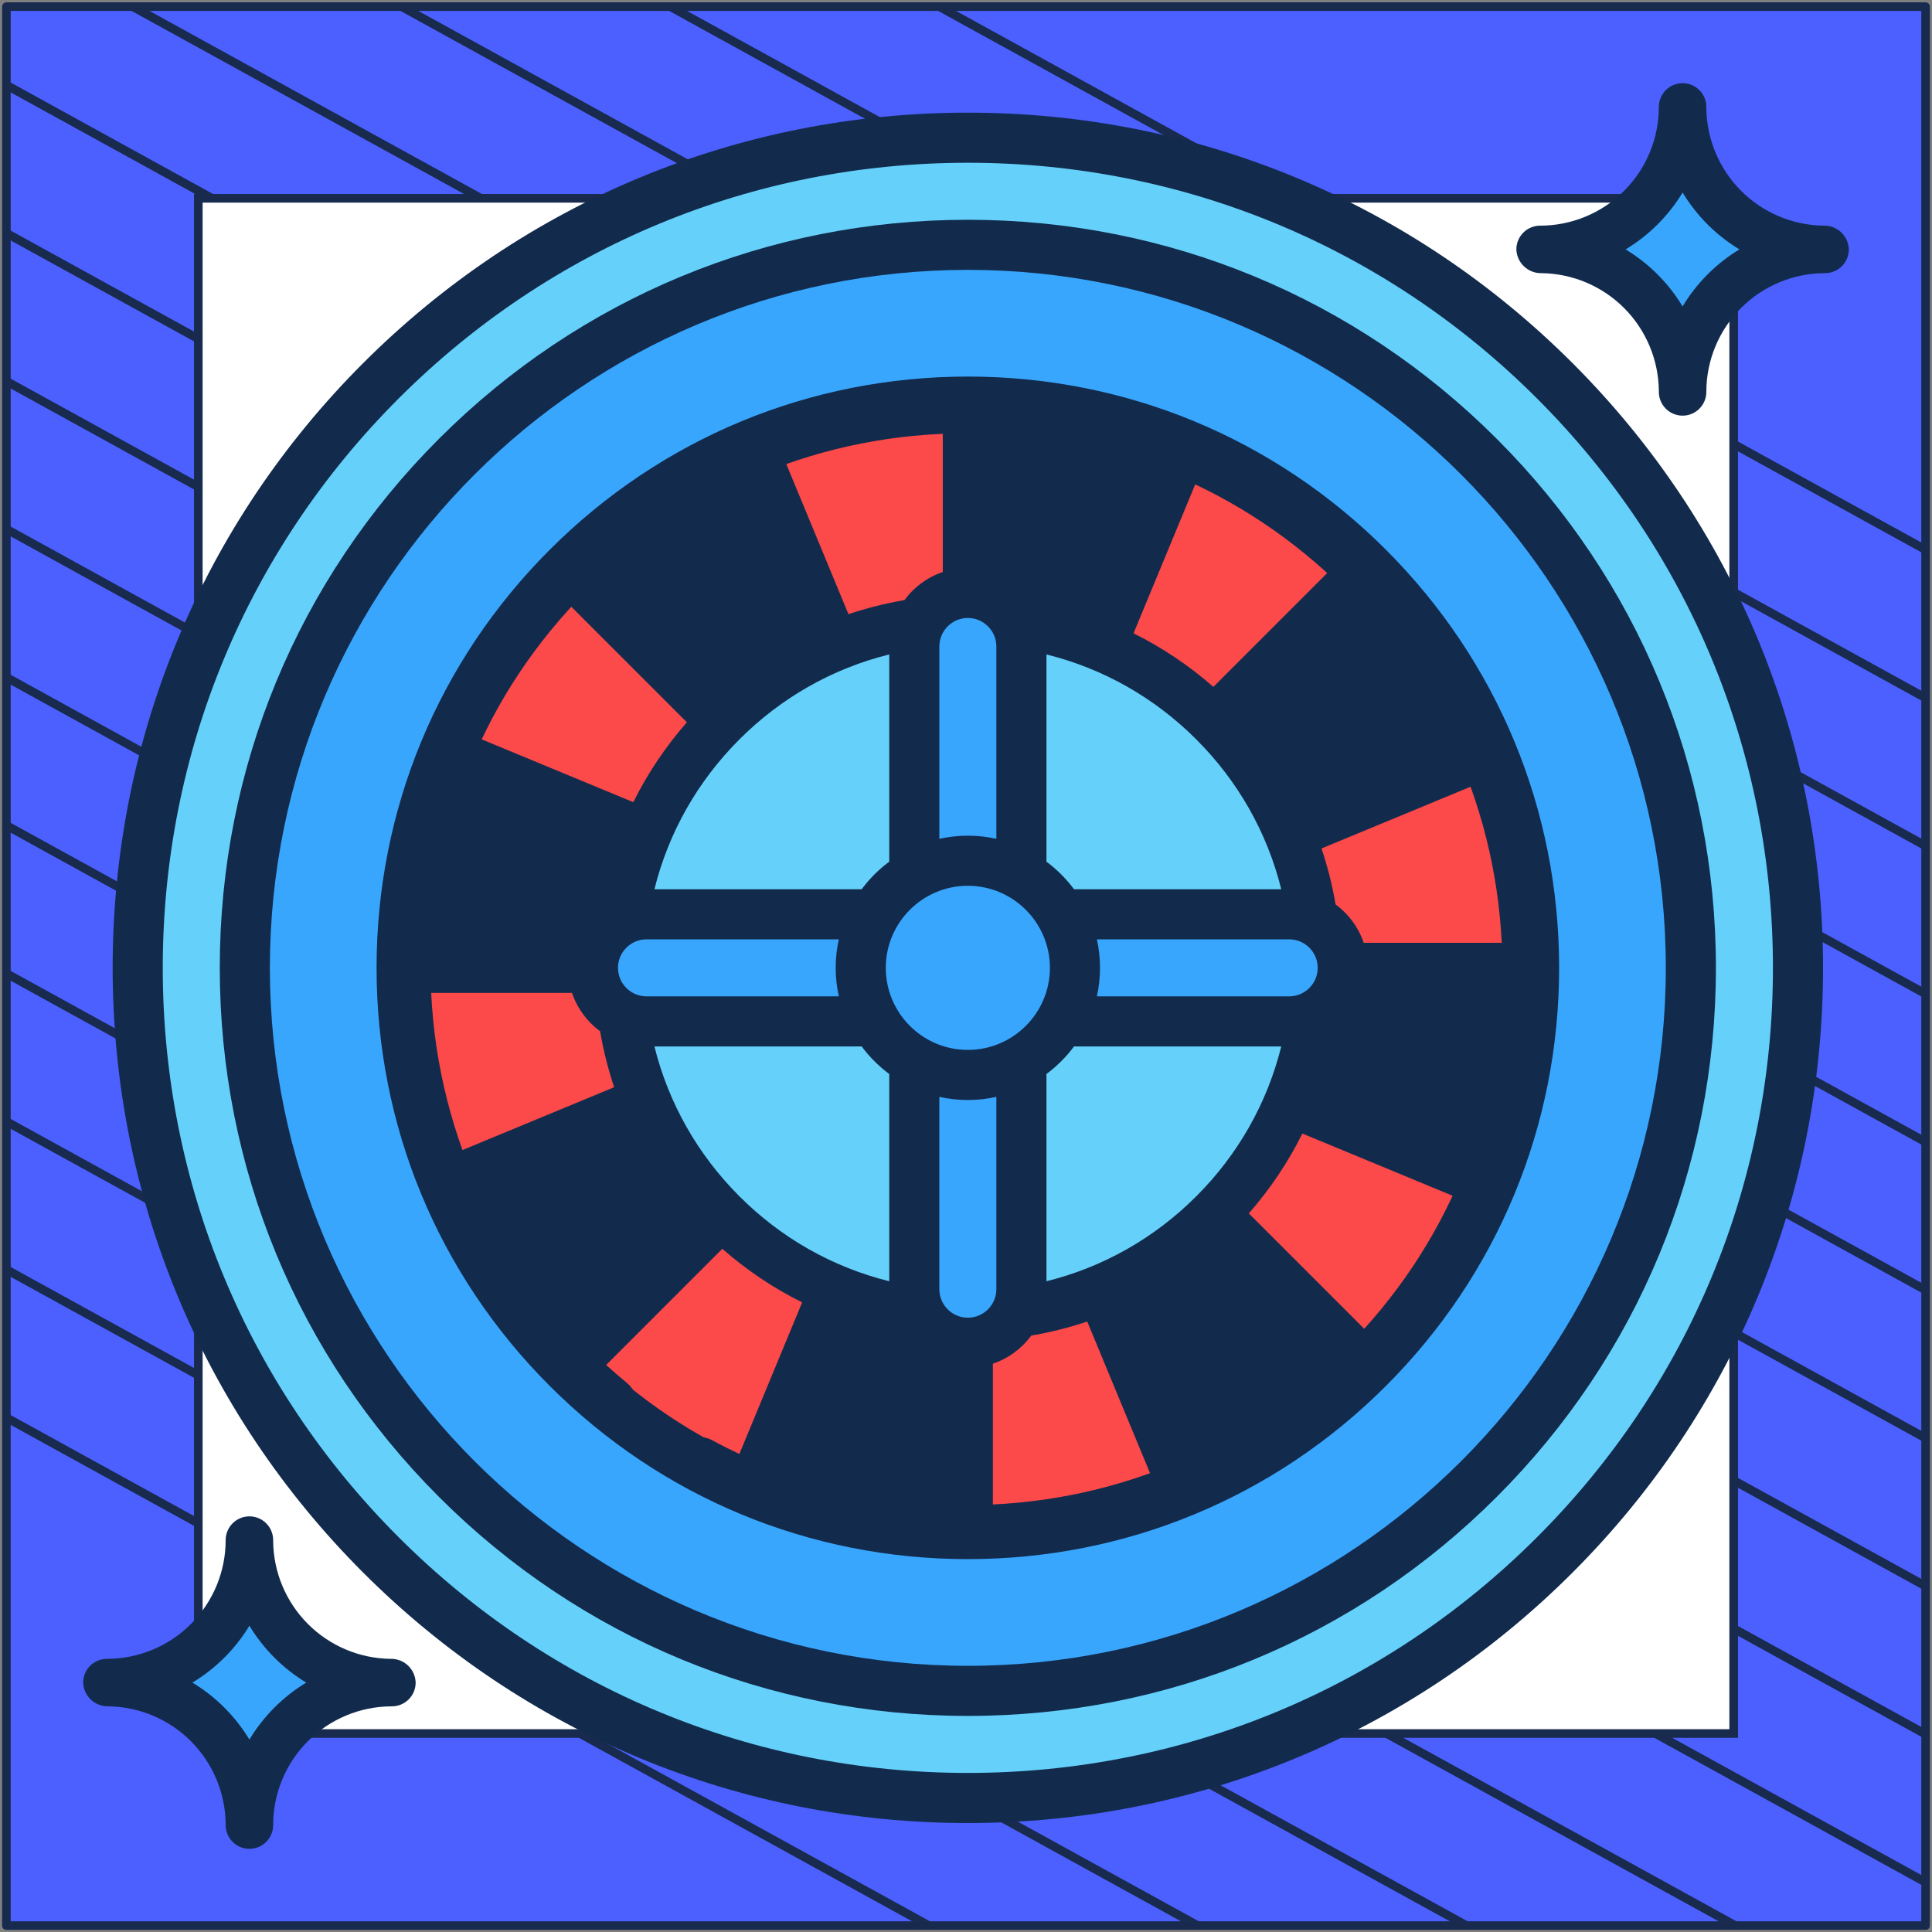<?xml version="1.0" encoding="UTF-8"?> <svg xmlns="http://www.w3.org/2000/svg" width="302" height="302" viewBox="0 0 302 302" fill="none"><rect x="0" y="0" width="302" height="302" fill="#808080" stroke="none"/><path d="M301 1.038H1V301H301V1.038Z" fill="#4B60FF" stroke="#182A4D" stroke-width="1.346" stroke-linejoin="round"></path><mask id="mask0_1_2963" style="mask-type:luminance" maskUnits="userSpaceOnUse" x="1" y="1" width="300" height="300"><path d="M301 1H1V300.962H301V1Z" fill="white"></path></mask><g mask="url(#mask0_1_2963)"><path d="M-285.023 64.085L219.795 342.086" stroke="#182A4D" stroke-width="1.346" stroke-miterlimit="10"></path><path d="M-263.954 52.544L240.932 330.581" stroke="#182A4D" stroke-width="1.346" stroke-miterlimit="10"></path><path d="M-242.819 41.04L261.999 319.04" stroke="#182A4D" stroke-width="1.346" stroke-miterlimit="10"></path><path d="M-221.682 29.536L283.136 307.536" stroke="#182A4D" stroke-width="1.346" stroke-miterlimit="10"></path><path d="M-200.545 18.032L304.272 296.032" stroke="#182A4D" stroke-width="1.346" stroke-miterlimit="10"></path><path d="M-179.41 6.528L325.409 284.528" stroke="#182A4D" stroke-width="1.346" stroke-miterlimit="10"></path><path d="M-158.273 -5.013L346.545 273.024" stroke="#182A4D" stroke-width="1.346" stroke-miterlimit="10"></path><path d="M-137.205 -16.517L367.613 261.483" stroke="#182A4D" stroke-width="1.346" stroke-miterlimit="10"></path><path d="M-116.069 -28.021L388.749 249.979" stroke="#182A4D" stroke-width="1.346" stroke-miterlimit="10"></path><path d="M-94.932 -39.525L409.886 238.475" stroke="#182A4D" stroke-width="1.346" stroke-miterlimit="10"></path><path d="M-73.796 -51.029L431.023 226.971" stroke="#182A4D" stroke-width="1.346" stroke-miterlimit="10"></path><path d="M-52.659 -62.533L452.159 215.467" stroke="#182A4D" stroke-width="1.346" stroke-miterlimit="10"></path><path d="M-31.591 -74.075L473.227 203.963" stroke="#182A4D" stroke-width="1.346" stroke-miterlimit="10"></path><path d="M-10.454 -85.579L494.364 192.422" stroke="#182A4D" stroke-width="1.346" stroke-miterlimit="10"></path></g><path d="M271 31H31V270.975H271V31Z" fill="white" stroke="#182A4D" stroke-width="1.346" stroke-miterlimit="10"></path><path d="M151.288 281.051C222.954 281.051 281.051 222.954 281.051 151.288C281.051 79.623 222.954 21.526 151.288 21.526C79.623 21.526 21.526 79.623 21.526 151.288C21.526 222.954 79.623 281.051 151.288 281.051Z" fill="#65D1FB"></path><path d="M151.289 264.307C213.707 264.307 264.307 213.707 264.307 151.289C264.307 88.87 213.707 38.27 151.289 38.27C88.87 38.27 38.27 88.87 38.27 151.289C38.27 213.707 88.87 264.307 151.289 264.307Z" fill="#39A6FE"></path><path d="M151.288 239.192C199.836 239.192 239.192 199.836 239.192 151.288C239.192 102.74 199.836 63.385 151.288 63.385C102.74 63.385 63.385 102.74 63.385 151.288C63.385 199.836 102.74 239.192 151.288 239.192Z" fill="#FC4949"></path><path d="M151.289 151.289L184.926 232.496C195.669 228.041 205.35 221.542 213.446 213.446L151.289 151.289Z" fill="#122B4D"></path><path d="M151.288 151.288L117.651 70.081C106.908 74.536 97.227 81.035 89.131 89.131L151.288 151.288Z" fill="#122B4D"></path><path d="M89.131 213.446L151.288 151.289L70.081 184.926C74.536 195.669 81.035 205.35 89.131 213.446Z" fill="#122B4D"></path><path d="M117.651 232.496C128.016 236.795 139.369 239.192 151.288 239.192V151.289L117.651 232.496Z" fill="#122B4D"></path><path d="M176.917 89.416C169.02 86.141 160.37 84.314 151.289 84.314V151.288L176.917 89.416Z" fill="#4B3F4E"></path><path d="M213.161 125.66C209.766 117.475 204.815 110.099 198.646 103.931L151.289 151.289L213.161 125.66Z" fill="#4B3F4E"></path><path d="M70.081 117.651C65.782 128.016 63.385 139.369 63.385 151.288H151.288L70.081 117.651Z" fill="#122B4D"></path><path d="M232.496 117.651C228.041 106.908 221.542 97.227 213.446 89.131L151.289 151.288L232.496 117.651Z" fill="#122B4D"></path><path d="M184.926 70.081C174.561 65.782 163.208 63.385 151.289 63.385V151.288L184.926 70.081Z" fill="#122B4D"></path><path d="M232.496 184.926C236.795 174.561 239.192 163.208 239.192 151.289H151.289L232.496 184.926Z" fill="#122B4D"></path><path d="M151.289 205.705C181.342 205.705 205.705 181.342 205.705 151.289C205.705 121.235 181.342 96.872 151.289 96.872C121.235 96.872 96.872 121.235 96.872 151.289C96.872 181.342 121.235 205.705 151.289 205.705Z" fill="#65D1FB"></path><path d="M201.519 159.66H101.057C96.434 159.66 92.686 155.912 92.686 151.288C92.686 146.665 96.434 142.917 101.057 142.917H201.519C206.142 142.917 209.89 146.665 209.89 151.288C209.891 155.912 206.143 159.66 201.519 159.66Z" fill="#39A6FE"></path><path d="M142.917 201.519V101.057C142.917 96.434 146.665 92.686 151.288 92.686C155.912 92.686 159.66 96.434 159.66 101.057V201.519C159.66 206.142 155.912 209.89 151.288 209.89C146.665 209.891 142.917 206.143 142.917 201.519Z" fill="#39A6FE"></path><path d="M151.288 168.032C160.536 168.032 168.032 160.536 168.032 151.288C168.032 142.041 160.536 134.545 151.288 134.545C142.041 134.545 134.545 142.041 134.545 151.288C134.545 160.536 142.041 168.032 151.288 168.032Z" fill="#39A6FE"></path><path d="M245.814 56.763C220.565 31.515 186.996 17.61 151.289 17.61C115.582 17.61 82.012 31.515 56.763 56.763C31.515 82.012 17.61 115.582 17.61 151.289C17.61 186.996 31.515 220.565 56.763 245.814C82.012 271.062 115.582 284.968 151.289 284.968C186.996 284.968 220.565 271.062 245.814 245.814C271.062 220.565 284.968 186.996 284.968 151.289C284.968 115.582 271.062 82.012 245.814 56.763ZM240.275 240.275C216.506 264.045 184.904 277.135 151.289 277.135C117.674 277.135 86.071 264.045 62.302 240.275C38.532 216.506 25.442 184.904 25.442 151.289C25.442 117.674 38.532 86.071 62.302 62.302C86.071 38.532 117.674 25.442 151.289 25.442C184.904 25.442 216.506 38.532 240.275 62.302C264.045 86.071 277.135 117.674 277.135 151.289C277.135 184.904 264.045 216.506 240.275 240.275Z" fill="#122B4D"></path><path d="M216.644 85.933C199.187 68.476 175.977 58.862 151.289 58.862C126.601 58.862 103.39 68.476 85.933 85.933C68.476 103.39 58.862 126.601 58.862 151.289C58.862 175.977 68.476 199.187 85.933 216.644C103.39 234.101 126.601 243.715 151.289 243.715C175.977 243.715 199.187 234.101 216.644 216.644C234.101 199.187 243.715 175.977 243.715 151.289C243.715 126.601 234.101 103.39 216.644 85.933ZM212.815 212.815C196.38 229.249 174.53 238.299 151.289 238.299C128.047 238.299 106.197 229.249 89.763 212.815C73.328 196.38 64.278 174.53 64.278 151.289C64.278 128.047 73.328 106.197 89.763 89.763C106.197 73.328 128.047 64.278 151.289 64.278C174.53 64.278 196.38 73.328 212.815 89.763C229.249 106.197 238.299 128.047 238.299 151.289C238.299 174.53 229.249 196.38 212.815 212.815Z" fill="#122B4D"></path><path d="M213.983 88.594C197.167 71.778 174.809 62.517 151.027 62.517C127.246 62.517 104.888 71.778 88.072 88.594C71.256 105.41 61.995 127.768 61.995 151.55C61.995 175.331 71.256 197.689 88.072 214.505C104.888 231.321 127.246 240.582 151.027 240.582C174.809 240.582 197.167 231.321 213.983 214.505C230.799 197.689 240.06 175.331 240.06 151.55C240.06 127.768 230.799 105.41 213.983 88.594ZM210.294 210.816C194.463 226.647 173.416 235.365 151.027 235.365C128.639 235.365 107.591 226.647 91.761 210.816C75.93 194.986 67.212 173.938 67.212 151.55C67.212 129.161 75.93 108.114 91.761 92.283C107.591 76.452 128.639 67.734 151.027 67.734C173.416 67.734 194.463 76.452 210.294 92.283C226.125 108.114 234.843 129.161 234.843 151.55C234.843 173.938 226.125 194.986 210.294 210.816Z" fill="#122B4D"></path><path d="M233.974 68.603C211.889 46.517 182.523 34.353 151.289 34.353C120.054 34.353 90.689 46.517 68.603 68.603C46.517 90.689 34.353 120.054 34.353 151.288C34.353 182.523 46.516 211.888 68.603 233.974C90.688 256.06 120.054 268.224 151.288 268.224C182.523 268.224 211.888 256.06 233.974 233.974C256.06 211.888 268.223 182.523 268.223 151.288C268.223 120.054 256.061 90.689 233.974 68.603ZM151.289 260.391C91.129 260.391 42.186 211.448 42.186 151.288C42.186 91.129 91.129 42.185 151.289 42.185C211.448 42.185 260.392 91.129 260.392 151.288C260.392 211.448 211.448 260.391 151.289 260.391Z" fill="#122B4D"></path><path d="M242.081 137.669C238.681 115.096 227.115 94.73 209.516 80.322C207.841 78.951 205.374 79.198 204.004 80.871C202.634 82.545 202.88 85.012 204.554 86.382C205.673 87.298 206.762 88.243 207.827 89.211L189.669 107.369C185.851 104.021 181.664 101.216 177.188 98.996L187.004 75.298C188.441 75.976 189.865 76.691 191.269 77.453C193.171 78.486 195.548 77.781 196.58 75.88C197.612 73.98 196.908 71.602 195.007 70.57C175.019 59.716 151.793 56.7 129.607 62.077C107.273 67.49 87.909 80.982 75.081 100.07C62.252 119.157 57.073 142.183 60.496 164.907C63.897 187.48 75.462 207.846 93.062 222.255C93.79 222.851 94.668 223.141 95.541 223.141C96.674 223.141 97.799 222.651 98.573 221.705C99.944 220.031 99.698 217.564 98.024 216.194C96.905 215.278 95.816 214.333 94.751 213.365L112.909 195.207C116.727 198.554 120.914 201.36 125.39 203.579L115.574 227.278C114.137 226.6 112.713 225.885 111.309 225.123C109.407 224.091 107.03 224.795 105.998 226.695C104.966 228.596 105.67 230.974 107.571 232.006C121.089 239.346 136.083 243.101 151.239 243.101C158.494 243.101 165.789 242.24 172.971 240.499C195.305 235.086 214.669 221.594 227.497 202.506C240.324 183.419 245.504 160.393 242.081 137.669ZM230.303 179.778L206.572 169.949C207.524 167.113 208.26 164.192 208.771 161.201C210.794 159.717 212.346 157.629 213.164 155.205H235.184C234.8 163.606 233.154 171.883 230.303 179.778ZM187.013 227.3L177.188 203.58C181.664 201.36 185.851 198.555 189.669 195.207L207.847 213.385C201.643 219.042 194.626 223.731 187.013 227.3ZM186.997 186.998C180.449 193.546 172.422 198.079 163.576 200.279V168.032C163.576 167.984 163.571 167.937 163.569 167.89C165.214 166.671 166.67 165.214 167.89 163.57C167.937 163.571 167.984 163.577 168.032 163.577H200.279C198.079 172.422 193.546 180.45 186.997 186.998ZM151.288 205.975C148.832 205.975 146.833 203.976 146.833 201.519V171.459C148.269 171.776 149.759 171.949 151.288 171.949C152.818 171.949 154.308 171.776 155.744 171.459V201.519C155.744 203.976 153.745 205.975 151.288 205.975ZM139 168.032V200.279C130.155 198.079 122.127 193.545 115.579 186.996C109.031 180.448 104.498 172.421 102.298 163.576H134.545C134.593 163.576 134.64 163.571 134.687 163.569C135.907 165.212 137.364 166.67 139.008 167.889C139.006 167.938 139 167.984 139 168.032ZM75.287 187.008L98.997 177.188C101.217 181.664 104.022 185.851 107.369 189.669L89.206 207.833C83.531 201.614 78.848 194.595 75.287 187.008ZM68.241 163.741C67.813 160.898 67.537 158.049 67.401 155.205H89.413C90.231 157.628 91.782 159.716 93.806 161.2C94.317 164.192 95.052 167.113 96.005 169.948L72.294 179.769C70.438 174.613 69.071 169.25 68.241 163.741ZM72.274 122.799L96.005 132.628C95.052 135.464 94.317 138.385 93.806 141.376C91.783 142.861 90.231 144.948 89.413 147.372H67.393C67.777 138.971 69.423 130.694 72.274 122.799ZM115.564 75.277L125.389 98.997C120.913 101.216 116.726 104.022 112.907 107.369L94.73 89.191C100.934 83.535 107.951 78.846 115.564 75.277ZM115.579 115.58C122.127 109.031 130.155 104.498 139 102.298V134.545C139 134.593 139.006 134.639 139.008 134.686C137.363 135.905 135.907 137.363 134.687 139.007C134.64 139.005 134.593 138.999 134.545 138.999H102.298C104.498 130.155 109.031 122.128 115.579 115.58ZM151.287 96.602H151.288H151.29C153.746 96.603 155.744 98.601 155.744 101.058V131.118C154.308 130.801 152.818 130.628 151.289 130.628C149.76 130.628 148.27 130.801 146.834 131.118V101.058C146.833 98.602 148.831 96.603 151.287 96.602ZM163.576 134.545V102.298C172.422 104.498 180.45 109.032 186.998 115.581C193.546 122.129 198.079 130.156 200.279 139.001H168.032C167.984 139.001 167.937 139.006 167.89 139.008C166.67 137.364 165.213 135.907 163.569 134.688C163.571 134.639 163.576 134.593 163.576 134.545ZM227.29 115.569L203.58 125.389C201.36 120.913 198.555 116.726 195.208 112.907L213.371 94.744C219.045 100.963 223.729 107.982 227.29 115.569ZM234.335 138.836C234.764 141.679 235.039 144.528 235.176 147.372H213.164C212.346 144.949 210.794 142.861 208.771 141.377C208.26 138.385 207.524 135.464 206.572 132.629L230.283 122.808C232.139 127.964 233.506 133.327 234.335 138.836ZM151.288 164.115C144.215 164.115 138.462 158.361 138.462 151.288C138.462 144.216 144.216 138.462 151.288 138.462C158.361 138.462 164.115 144.216 164.115 151.288C164.115 158.361 158.361 164.115 151.288 164.115ZM101.058 155.744C98.601 155.744 96.603 153.745 96.603 151.288C96.603 148.832 98.602 146.833 101.058 146.833H131.118C130.801 148.269 130.629 149.759 130.629 151.288C130.629 152.818 130.801 154.308 131.118 155.744H101.058ZM171.459 146.833H201.519C203.976 146.833 205.975 148.832 205.975 151.288C205.975 153.745 203.976 155.744 201.519 155.744H171.459C171.776 154.308 171.949 152.818 171.949 151.288C171.949 149.759 171.776 148.269 171.459 146.833ZM169.949 96.005C167.113 95.052 164.192 94.318 161.201 93.806C159.717 91.782 157.629 90.231 155.205 89.413V67.403C163.578 67.79 171.855 69.432 179.77 72.294L169.949 96.005ZM131.452 69.689C136.717 68.413 142.047 67.658 147.372 67.406V89.413C144.949 90.23 142.861 91.782 141.376 93.805C138.385 94.317 135.464 95.052 132.628 96.004L122.804 72.287C125.625 71.275 128.509 70.403 131.452 69.689ZM89.195 94.733L107.369 112.908C104.022 116.726 101.216 120.914 98.997 125.39L75.277 115.565C77.083 111.729 79.184 108.008 81.582 104.44C83.894 100.998 86.443 97.759 89.195 94.733ZM132.628 206.572C135.464 207.524 138.385 208.259 141.376 208.771C142.86 210.794 144.948 212.346 147.372 213.164V235.174C138.999 234.787 130.721 233.145 122.806 230.283L132.628 206.572ZM171.125 232.887C165.859 234.164 160.53 234.919 155.205 235.17V213.164C157.628 212.346 159.716 210.794 161.201 208.771C164.192 208.26 167.113 207.524 169.949 206.572L179.773 230.289C176.952 231.302 174.068 232.174 171.125 232.887ZM213.382 207.844L195.208 189.669C198.555 185.851 201.361 181.663 203.58 177.187L227.3 187.012C225.494 190.848 223.393 194.569 220.995 198.137C218.683 201.579 216.134 204.817 213.382 207.844Z" fill="#122B4D"></path><path d="M237.833 38.988C244.512 38.988 250.917 41.641 255.64 46.364C260.363 51.087 263.016 57.492 263.016 64.171C263.016 57.492 265.669 51.087 270.392 46.364C275.115 41.641 281.52 38.988 288.199 38.988C281.52 38.988 275.115 36.335 270.392 31.612C265.669 26.889 263.016 20.484 263.016 13.805C263.016 20.484 260.363 26.889 255.64 31.612C250.917 36.335 244.512 38.988 237.833 38.988Z" fill="#39A6FE"></path><path d="M241.022 42.699C245.859 42.778 250.474 44.74 253.887 48.168C257.3 51.596 259.242 56.219 259.301 61.056V61.26C259.301 62.245 259.693 63.189 260.389 63.885C261.085 64.581 262.029 64.972 263.014 64.972C263.998 64.972 264.943 64.581 265.639 63.885C266.335 63.189 266.726 62.245 266.726 61.26C266.726 56.337 268.682 51.616 272.163 48.135C275.644 44.654 280.365 42.699 285.288 42.699C286.272 42.699 287.217 42.307 287.913 41.611C288.609 40.915 289 39.971 289 38.986C288.985 38.479 288.87 37.98 288.66 37.518C288.451 37.055 288.152 36.639 287.78 36.294C287.408 35.949 286.971 35.681 286.495 35.505C286.019 35.33 285.513 35.252 285.006 35.274C280.167 35.195 275.551 33.232 272.137 29.803C268.724 26.373 266.783 21.747 266.726 16.909V16.712C266.726 15.728 266.335 14.784 265.639 14.087C264.943 13.391 263.998 13 263.014 13C262.029 13 261.085 13.391 260.389 14.087C259.693 14.784 259.301 15.728 259.301 16.712C259.301 19.15 258.821 21.564 257.889 23.816C256.956 26.067 255.589 28.114 253.865 29.837C252.141 31.561 250.095 32.928 247.843 33.861C245.591 34.794 243.177 35.274 240.74 35.274C239.755 35.274 238.811 35.665 238.115 36.361C237.419 37.057 237.028 38.002 237.028 38.986C237.046 39.492 237.164 39.99 237.374 40.45C237.585 40.911 237.884 41.326 238.255 41.67C238.626 42.015 239.062 42.283 239.536 42.46C240.011 42.636 240.516 42.717 241.022 42.699ZM263.014 30.099C265.214 33.734 268.261 36.783 271.894 38.986C268.255 41.192 265.207 44.249 263.014 47.896C260.812 44.246 257.754 41.188 254.104 38.986C257.752 36.791 260.809 33.741 263.014 30.099Z" fill="#122B4D"></path><path d="M13.805 263.016C20.484 263.016 26.89 265.669 31.612 270.392C36.335 275.115 38.988 281.52 38.988 288.199C38.988 281.52 41.642 275.115 46.364 270.392C51.087 265.669 57.493 263.016 64.172 263.016C57.493 263.016 51.087 260.362 46.364 255.64C41.642 250.917 38.988 244.511 38.988 237.832C38.988 244.511 36.335 250.917 31.612 255.64C26.89 260.362 20.484 263.016 13.805 263.016Z" fill="#39A6FE"></path><path d="M16.994 266.726C21.831 266.806 26.446 268.768 29.859 272.196C33.272 275.623 35.215 280.247 35.274 285.084V285.288C35.274 286.272 35.665 287.217 36.361 287.913C37.057 288.609 38.002 289 38.986 289C39.971 289 40.915 288.609 41.611 287.913C42.307 287.217 42.699 286.272 42.699 285.288C42.699 280.365 44.654 275.644 48.135 272.163C51.616 268.682 56.337 266.726 61.26 266.726C62.245 266.726 63.189 266.335 63.885 265.639C64.581 264.943 64.972 263.998 64.972 263.014C64.958 262.507 64.842 262.007 64.633 261.545C64.423 261.083 64.124 260.667 63.752 260.322C63.38 259.976 62.944 259.708 62.468 259.533C61.991 259.358 61.485 259.279 60.978 259.302C56.14 259.223 51.523 257.26 48.11 253.83C44.696 250.401 42.755 245.775 42.699 240.937V240.74C42.699 239.755 42.307 238.811 41.611 238.115C40.915 237.419 39.971 237.028 38.986 237.028C38.002 237.028 37.057 237.419 36.361 238.115C35.665 238.811 35.274 239.755 35.274 240.74C35.274 243.177 34.794 245.591 33.861 247.843C32.928 250.095 31.561 252.141 29.837 253.865C28.114 255.589 26.067 256.956 23.816 257.889C21.564 258.821 19.15 259.302 16.712 259.302C15.728 259.302 14.784 259.693 14.087 260.389C13.391 261.085 13 262.029 13 263.014C13.018 263.52 13.136 264.018 13.347 264.478C13.557 264.939 13.857 265.353 14.228 265.698C14.599 266.043 15.034 266.311 15.509 266.488C15.983 266.664 16.488 266.745 16.994 266.726ZM38.986 254.127C41.187 257.761 44.233 260.81 47.866 263.014C44.227 265.219 41.179 268.277 38.986 271.923C36.784 268.274 33.726 265.216 30.077 263.014C33.724 260.819 36.782 257.768 38.986 254.127Z" fill="#122B4D"></path></svg> 